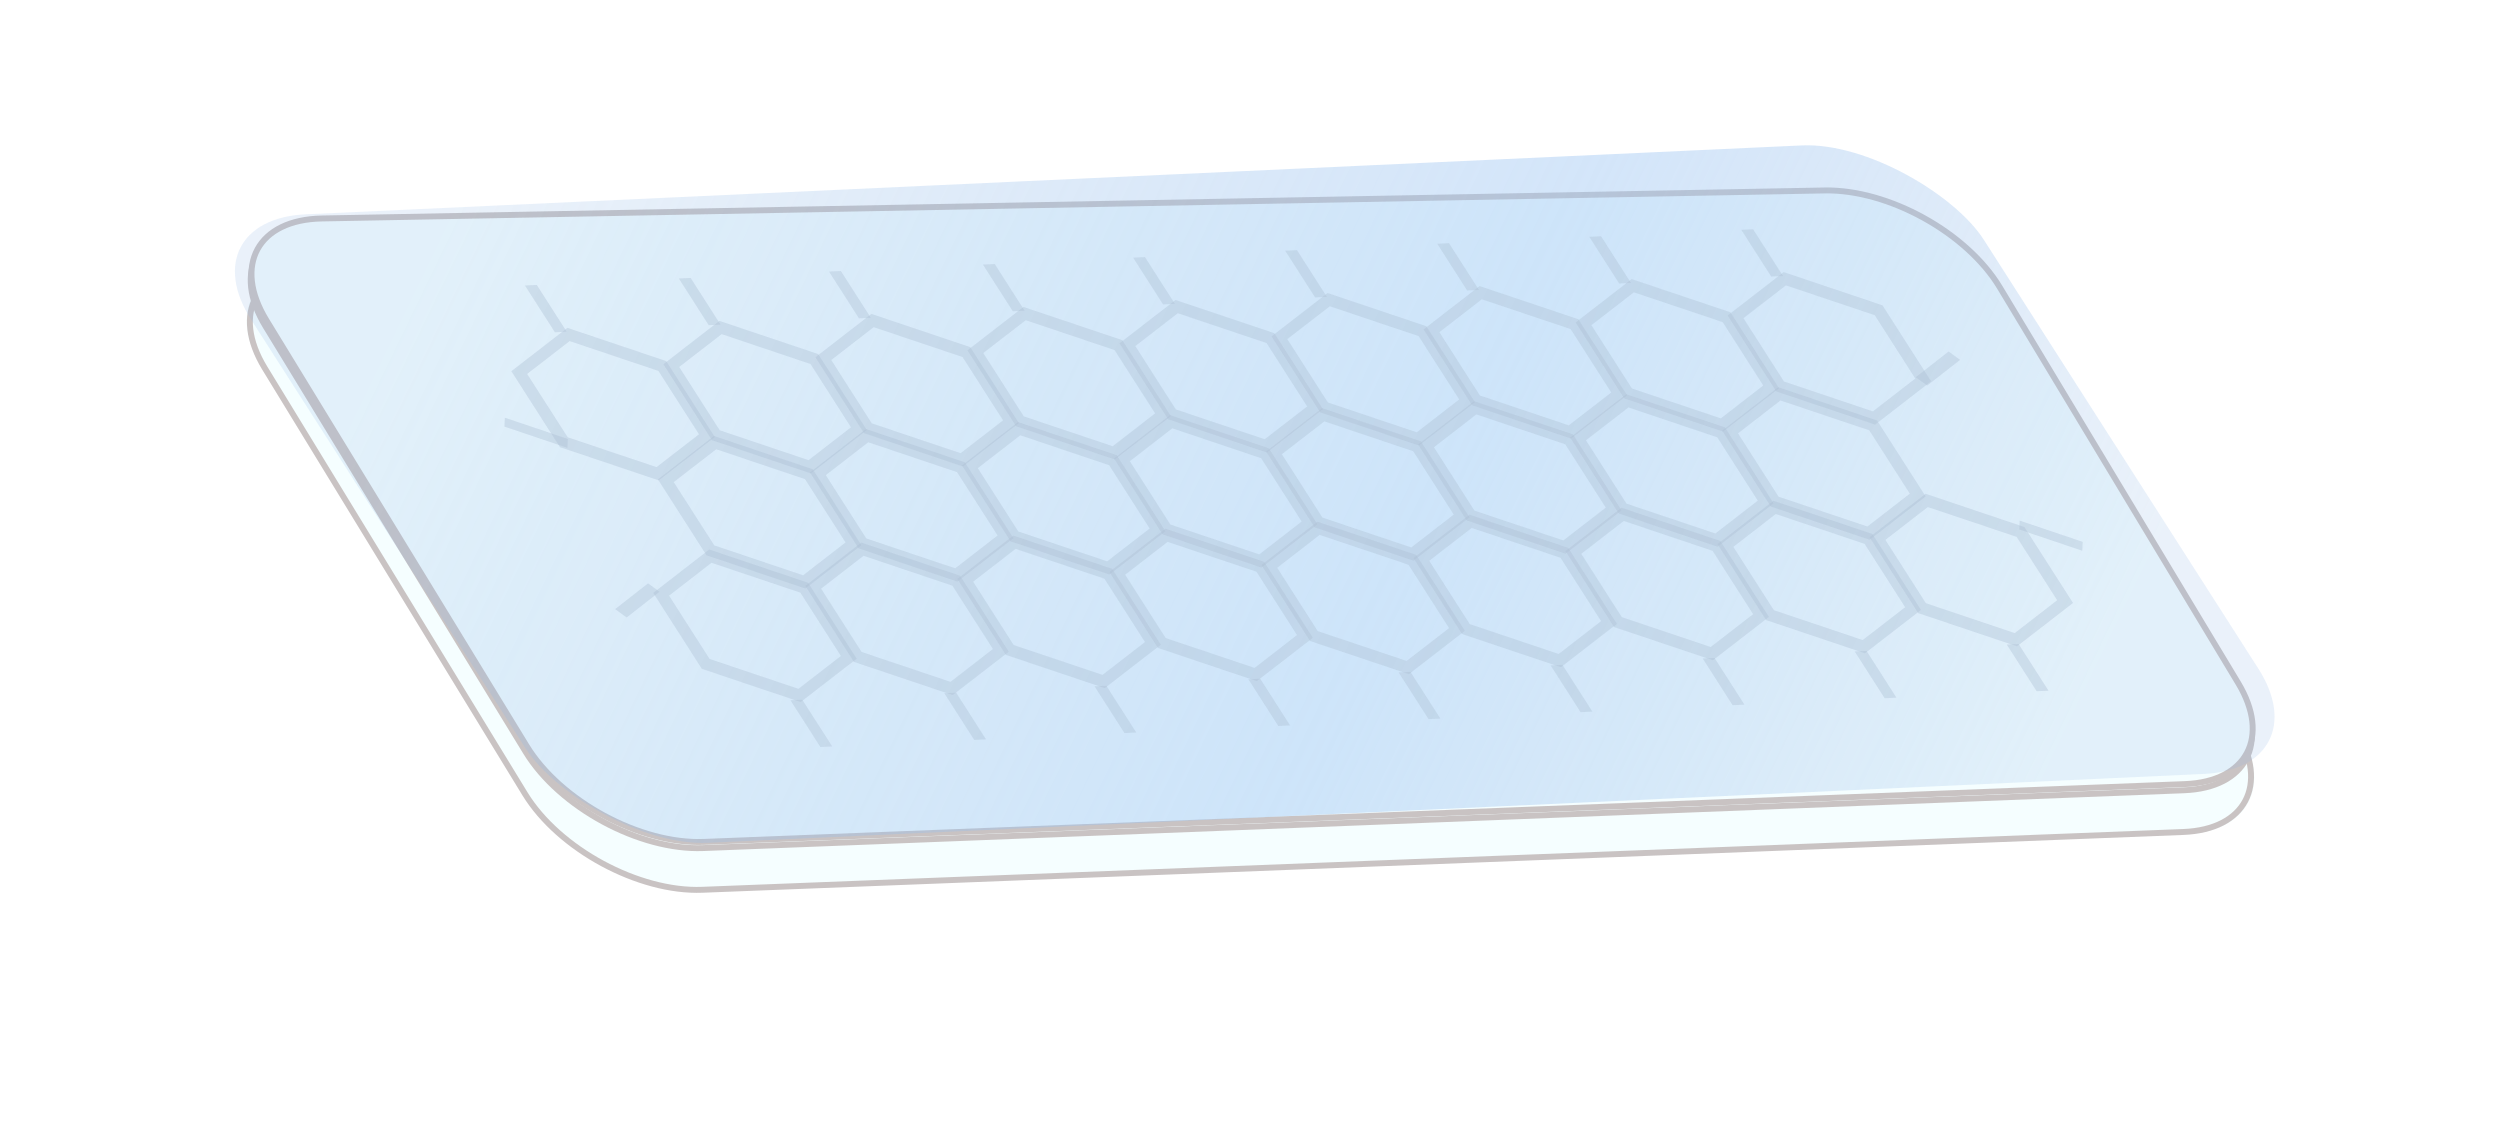 <svg width="211" height="96" viewBox="0 0 211 96" fill="none" xmlns="http://www.w3.org/2000/svg">
<g filter="url(#filter0_d_107_469)">
<path d="M22.102 28.083C19.195 23.328 21.35 19.371 26.901 19.267L153.732 16.902C159.253 16.799 166.04 20.55 168.89 25.281L189.017 58.687C191.821 63.34 189.775 67.223 184.41 67.433L59.409 72.312C53.893 72.527 46.981 68.786 44.057 64.003L22.102 28.083Z" fill="#F5FEFF"/>
<path d="M22.351 28.076C19.517 23.441 21.618 19.582 27.03 19.481L153.861 17.116C159.244 17.016 165.862 20.674 168.641 25.286L188.767 58.692C191.5 63.229 189.506 67.014 184.276 67.219L59.274 72.098C53.897 72.308 47.157 68.66 44.306 63.997L22.351 28.076Z" stroke="#C9C3C3" stroke-width="0.5"/>
</g>
<path d="M22.421 27.556C19.587 22.92 21.688 19.062 27.1 18.961L153.931 16.596C159.315 16.495 165.932 20.153 168.711 24.765L188.838 58.171C191.571 62.708 189.577 66.494 184.346 66.698L59.344 71.577C53.967 71.787 47.227 68.139 44.377 63.476L22.421 27.556Z" fill="#F5FEFF" stroke="#C9C3C3" stroke-width="0.5"/>
<path d="M22.487 27.035C19.654 22.399 21.754 18.54 27.166 18.439L153.997 16.074C159.381 15.974 165.998 19.631 168.777 24.244L188.904 57.65C191.637 62.187 189.643 65.972 184.412 66.177L59.411 71.056C54.033 71.266 47.293 67.618 44.443 62.955L22.487 27.035Z" fill="#F5FEFF" stroke="#C9C3C3" stroke-width="0.5"/>
<g filter="url(#filter1_b_107_469)">
<g clip-path="url(#clip0_107_469)">
<rect width="146.388" height="62.999" rx="10" transform="matrix(0.999 -0.046 0.539 0.842 15.801 18.548)" fill="url(#paint0_linear_107_469)"/>
<path d="M43.824 31.445L47.981 28.229L55.899 30.892L59.662 36.769L55.505 39.985L47.587 37.323L43.824 31.445Z" stroke="#ADBED2" stroke-opacity="0.39"/>
<path d="M56.656 30.857L60.813 27.641L68.731 30.304L72.494 36.181L68.337 39.397L60.419 36.735L56.656 30.857Z" stroke="#ADBED2" stroke-opacity="0.39"/>
<path d="M69.488 30.269L73.645 27.053L81.563 29.716L85.326 35.593L81.169 38.809L73.251 36.147L69.488 30.269Z" stroke="#ADBED2" stroke-opacity="0.39"/>
<path d="M82.32 29.681L86.477 26.466L94.395 29.128L98.158 35.006L94.001 38.221L86.083 35.559L82.32 29.681Z" stroke="#ADBED2" stroke-opacity="0.39"/>
<path d="M95.152 29.092L99.309 25.877L107.227 28.539L110.99 34.417L106.833 37.632L98.915 34.97L95.152 29.092Z" stroke="#ADBED2" stroke-opacity="0.39"/>
<path d="M107.984 28.505L112.141 25.29L120.059 27.952L123.822 33.83L119.666 37.045L111.747 34.383L107.984 28.505Z" stroke="#ADBED2" stroke-opacity="0.39"/>
<path d="M120.816 27.918L124.973 24.702L132.891 27.364L136.654 33.242L132.498 36.458L124.579 33.795L120.816 27.918Z" stroke="#ADBED2" stroke-opacity="0.39"/>
<path d="M133.649 27.329L137.805 24.113L145.724 26.775L149.486 32.653L145.33 35.869L137.411 33.206L133.649 27.329Z" stroke="#ADBED2" stroke-opacity="0.39"/>
<path d="M146.481 26.741L150.637 23.525L158.556 26.187L162.318 32.065L158.162 35.281L150.243 32.618L146.481 26.741Z" stroke="#ADBED2" stroke-opacity="0.39"/>
<path d="M55.801 50.155L59.957 46.939L67.876 49.602L71.638 55.479L67.482 58.695L59.563 56.032L55.801 50.155Z" stroke="#ADBED2" stroke-opacity="0.39"/>
<path d="M68.633 49.567L72.789 46.351L80.708 49.014L84.47 54.891L80.314 58.107L72.395 55.445L68.633 49.567Z" stroke="#ADBED2" stroke-opacity="0.39"/>
<path d="M81.465 48.979L85.621 45.764L93.54 48.426L97.302 54.303L93.146 57.519L85.227 54.857L81.465 48.979Z" stroke="#ADBED2" stroke-opacity="0.39"/>
<path d="M94.297 48.391L98.453 45.176L106.372 47.838L110.134 53.716L105.978 56.931L98.059 54.269L94.297 48.391Z" stroke="#ADBED2" stroke-opacity="0.39"/>
<path d="M107.129 47.803L111.285 44.588L119.204 47.25L122.966 53.128L118.81 56.343L110.891 53.681L107.129 47.803Z" stroke="#ADBED2" stroke-opacity="0.39"/>
<path d="M119.961 47.215L124.117 44L132.036 46.662L135.798 52.54L131.642 55.755L123.723 53.093L119.961 47.215Z" stroke="#ADBED2" stroke-opacity="0.39"/>
<path d="M132.793 46.627L136.949 43.412L144.868 46.074L148.63 51.952L144.474 55.167L136.555 52.505L132.793 46.627Z" stroke="#ADBED2" stroke-opacity="0.39"/>
<path d="M145.625 46.039L149.781 42.824L157.7 45.486L161.462 51.364L157.306 54.58L149.387 51.917L145.625 46.039Z" stroke="#ADBED2" stroke-opacity="0.39"/>
<path d="M158.457 45.451L162.613 42.235L170.532 44.897L174.294 50.775L170.138 53.991L162.219 51.328L158.457 45.451Z" stroke="#ADBED2" stroke-opacity="0.39"/>
<path d="M56.195 40.573L60.352 37.357L68.27 40.02L72.033 45.897L67.876 49.113L59.958 46.45L56.195 40.573Z" stroke="#ADBED2" stroke-opacity="0.39"/>
<path d="M69.027 39.985L73.184 36.769L81.102 39.432L84.865 45.309L80.709 48.525L72.79 45.863L69.027 39.985Z" stroke="#ADBED2" stroke-opacity="0.39"/>
<path d="M81.859 39.397L86.016 36.181L93.934 38.844L97.697 44.721L93.54 47.937L85.622 45.275L81.859 39.397Z" stroke="#ADBED2" stroke-opacity="0.39"/>
<path d="M94.692 38.809L98.848 35.593L106.766 38.256L110.529 44.134L106.373 47.349L98.454 44.687L94.692 38.809Z" stroke="#ADBED2" stroke-opacity="0.39"/>
<path d="M107.524 38.221L111.68 35.006L119.599 37.668L123.361 43.546L119.205 46.761L111.286 44.099L107.524 38.221Z" stroke="#ADBED2" stroke-opacity="0.39"/>
<path d="M120.356 37.633L124.512 34.418L132.431 37.08L136.193 42.958L132.037 46.173L124.118 43.511L120.356 37.633Z" stroke="#ADBED2" stroke-opacity="0.39"/>
<path d="M133.188 37.045L137.344 33.83L145.263 36.492L149.025 42.37L144.869 45.585L136.95 42.923L133.188 37.045Z" stroke="#ADBED2" stroke-opacity="0.39"/>
<path d="M146.02 36.458L150.176 33.242L158.095 35.904L161.857 41.782L157.701 44.998L149.782 42.335L146.02 36.458Z" stroke="#ADBED2" stroke-opacity="0.39"/>
<line y1="-0.5" x2="4.685" y2="-0.5" transform="matrix(-0.539 -0.842 0.999 -0.046 47.832 27.997)" stroke="#ADBED2" stroke-opacity="0.39"/>
<line y1="-0.5" x2="4.685" y2="-0.5" transform="matrix(-0.539 -0.842 0.999 -0.046 60.816 27.402)" stroke="#ADBED2" stroke-opacity="0.39"/>
<line y1="-0.5" x2="4.685" y2="-0.5" transform="matrix(-0.539 -0.842 0.999 -0.046 73.496 26.821)" stroke="#ADBED2" stroke-opacity="0.39"/>
<line y1="-0.5" x2="4.685" y2="-0.5" transform="matrix(-0.539 -0.842 0.999 -0.046 86.481 26.227)" stroke="#ADBED2" stroke-opacity="0.39"/>
<line y1="-0.5" x2="4.685" y2="-0.5" transform="matrix(-0.539 -0.842 0.999 -0.046 99.16 25.645)" stroke="#ADBED2" stroke-opacity="0.39"/>
<line y1="-0.5" x2="4.685" y2="-0.5" transform="matrix(-0.539 -0.842 0.999 -0.046 111.992 25.058)" stroke="#ADBED2" stroke-opacity="0.39"/>
<line y1="-0.5" x2="4.685" y2="-0.5" transform="matrix(-0.539 -0.842 0.999 -0.046 124.824 24.47)" stroke="#ADBED2" stroke-opacity="0.39"/>
<line y1="-0.5" x2="4.685" y2="-0.5" transform="matrix(-0.539 -0.842 0.999 -0.046 137.656 23.882)" stroke="#ADBED2" stroke-opacity="0.39"/>
<line y1="-0.5" x2="4.685" y2="-0.5" transform="matrix(-0.539 -0.842 0.999 -0.046 150.488 23.294)" stroke="#ADBED2" stroke-opacity="0.39"/>
<line y1="-0.5" x2="4.685" y2="-0.5" transform="matrix(0.593 -0.463 0.968 0.705 162.652 32.542)" stroke="#ADBED2" stroke-opacity="0.39"/>
<line y1="-0.5" x2="4.685" y2="-0.5" transform="matrix(-1.135 -0.383 -0.035 0.751 175.742 46.484)" stroke="#ADBED2" stroke-opacity="0.39"/>
<line y1="-0.5" x2="4.685" y2="-0.5" transform="matrix(-1.135 -0.383 -0.035 0.751 47.891 37.8)" stroke="#ADBED2" stroke-opacity="0.39"/>
<line y1="-0.5" x2="4.685" y2="-0.5" transform="matrix(0.593 -0.463 0.968 0.705 52.887 52.113)" stroke="#ADBED2" stroke-opacity="0.39"/>
<line y1="-0.5" x2="4.685" y2="-0.5" transform="matrix(-0.539 -0.842 0.999 -0.046 70.238 63)" stroke="#ADBED2" stroke-opacity="0.39"/>
<line y1="-0.5" x2="4.685" y2="-0.5" transform="matrix(-0.539 -0.842 0.999 -0.046 83.223 62.404)" stroke="#ADBED2" stroke-opacity="0.39"/>
<line y1="-0.5" x2="4.685" y2="-0.5" transform="matrix(-0.539 -0.842 0.999 -0.046 95.902 61.823)" stroke="#ADBED2" stroke-opacity="0.39"/>
<line y1="-0.5" x2="4.685" y2="-0.5" transform="matrix(-0.539 -0.842 0.999 -0.046 108.887 61.228)" stroke="#ADBED2" stroke-opacity="0.39"/>
<line y1="-0.5" x2="4.685" y2="-0.5" transform="matrix(-0.539 -0.842 0.999 -0.046 121.566 60.648)" stroke="#ADBED2" stroke-opacity="0.39"/>
<line y1="-0.5" x2="4.685" y2="-0.5" transform="matrix(-0.539 -0.842 0.999 -0.046 134.398 60.06)" stroke="#ADBED2" stroke-opacity="0.39"/>
<line y1="-0.5" x2="4.685" y2="-0.5" transform="matrix(-0.539 -0.842 0.999 -0.046 147.23 59.472)" stroke="#ADBED2" stroke-opacity="0.39"/>
<line y1="-0.5" x2="4.685" y2="-0.5" transform="matrix(-0.539 -0.842 0.999 -0.046 160.062 58.884)" stroke="#ADBED2" stroke-opacity="0.39"/>
<line y1="-0.5" x2="4.685" y2="-0.5" transform="matrix(-0.539 -0.842 0.999 -0.046 172.895 58.296)" stroke="#ADBED2" stroke-opacity="0.39"/>
</g>
</g>
<defs>
<filter id="filter0_d_107_469" x="0.909" y="0" width="209.265" height="95.22" filterUnits="userSpaceOnUse" color-interpolation-filters="sRGB">
<feFlood flood-opacity="0" result="BackgroundImageFix"/>
<feColorMatrix in="SourceAlpha" type="matrix" values="0 0 0 0 0 0 0 0 0 0 0 0 0 0 0 0 0 0 127 0" result="hardAlpha"/>
<feOffset dy="3"/>
<feGaussianBlur stdDeviation="9.95"/>
<feComposite in2="hardAlpha" operator="out"/>
<feColorMatrix type="matrix" values="0 0 0 0 0 0 0 0 0 0 0 0 0 0 0 0 0 0 0.12 0"/>
<feBlend mode="normal" in2="BackgroundImageFix" result="effect1_dropShadow_107_469"/>
<feBlend mode="normal" in="SourceGraphic" in2="effect1_dropShadow_107_469" result="shape"/>
</filter>
<filter id="filter1_b_107_469" x="10.201" y="6.248" width="191.399" height="70.96" filterUnits="userSpaceOnUse" color-interpolation-filters="sRGB">
<feFlood flood-opacity="0" result="BackgroundImageFix"/>
<feGaussianBlur in="BackgroundImageFix" stdDeviation="2.8"/>
<feComposite in2="SourceAlpha" operator="in" result="effect1_backgroundBlur_107_469"/>
<feBlend mode="normal" in="SourceGraphic" in2="effect1_backgroundBlur_107_469" result="shape"/>
</filter>
<linearGradient id="paint0_linear_107_469" x1="-12.409" y1="36.065" x2="70.732" y2="116.594" gradientUnits="userSpaceOnUse">
<stop stop-color="#8BB4E3" stop-opacity="0.18"/>
<stop offset="0.604" stop-color="#9EC6F3" stop-opacity="0.45"/>
<stop offset="1" stop-color="#8BB4E3" stop-opacity="0.18"/>
</linearGradient>
<clipPath id="clip0_107_469">
<rect width="146.388" height="62.999" rx="10" transform="matrix(0.999 -0.046 0.539 0.842 15.801 18.548)" fill="white"/>
</clipPath>
</defs>
</svg>
